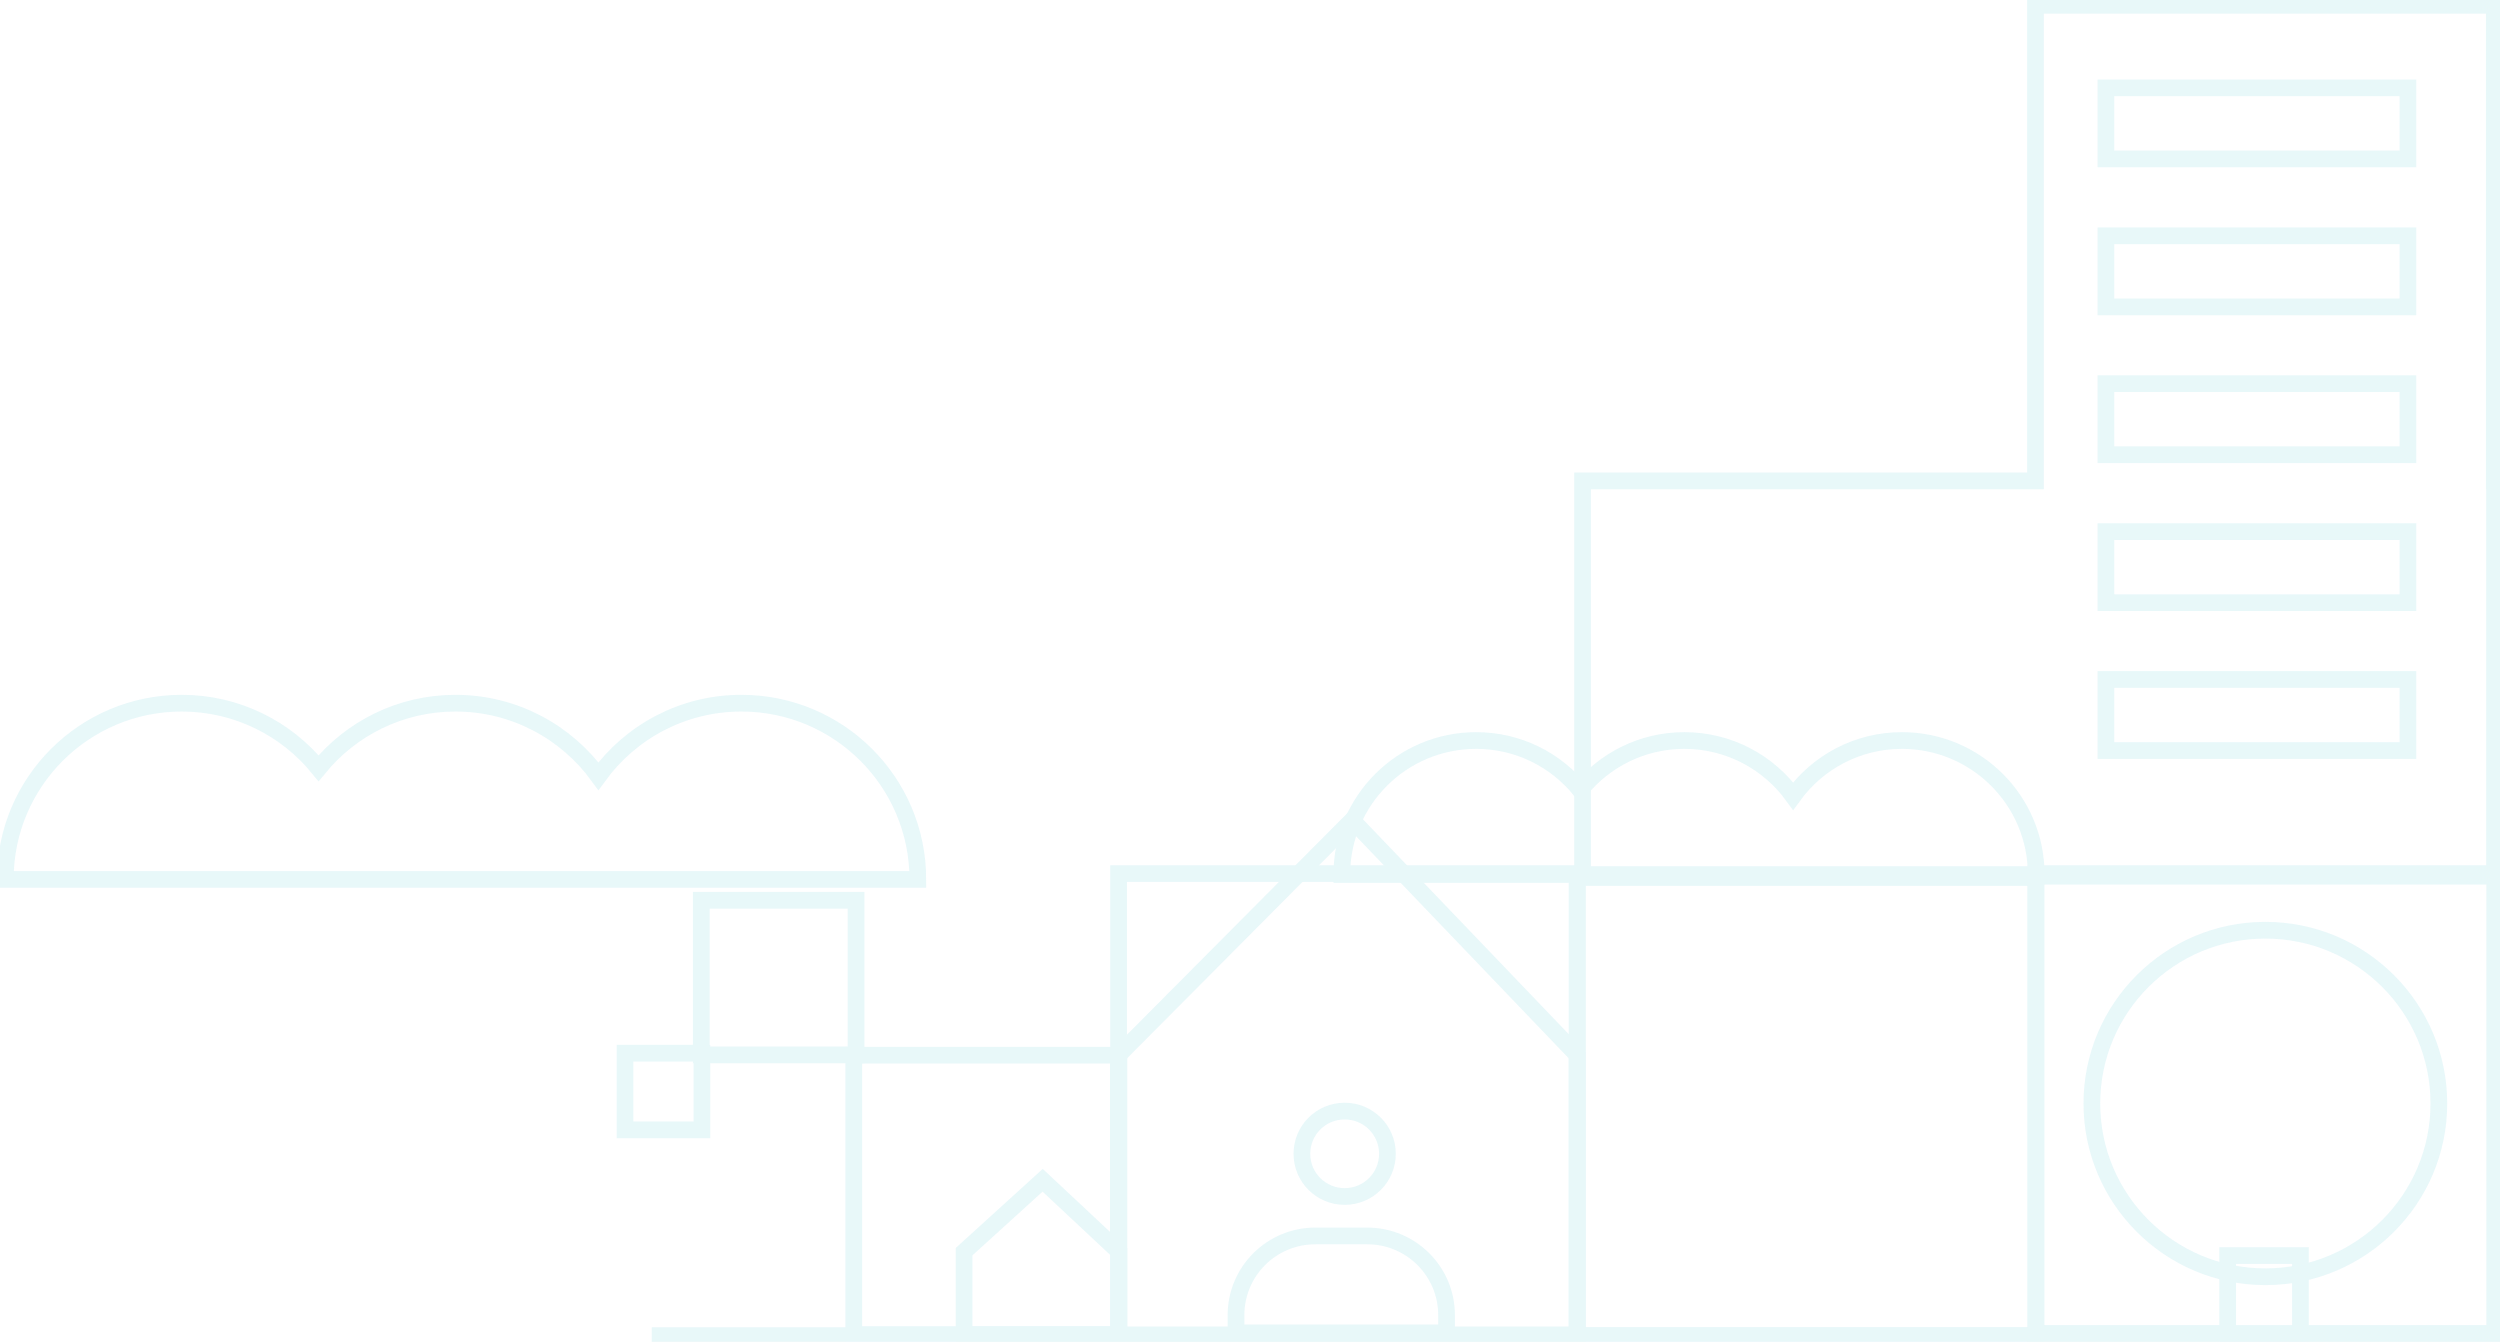 <svg width="449" height="241" viewBox="0 0 449 241" fill="none" xmlns="http://www.w3.org/2000/svg">
<g opacity="0.15" clip-path="url(#clip0_36240_2241)">
<path d="M164.845 157.94C164.845 140.458 150.659 126.291 133.154 126.291C122.591 126.291 113.241 131.462 107.476 139.398C101.71 131.462 92.36 126.291 81.797 126.291C71.878 126.291 63.021 130.856 57.218 137.977C51.414 130.856 42.558 126.291 32.639 126.291C15.134 126.291 0.948 140.458 0.948 157.94H164.845Z" stroke="#64CDD9" stroke-width="3" stroke-miterlimit="10"/>
<path d="M200.955 189.513H153.333V239.684H200.955V189.513Z" stroke="#64CDD9" stroke-width="3" stroke-miterlimit="10"/>
<path d="M283.283 156.898H200.898V239.741H283.283V156.898Z" stroke="#64CDD9" stroke-width="3" stroke-miterlimit="10"/>
<path d="M365.629 157.599H283.245V239.874H365.629V157.599Z" stroke="#64CDD9" stroke-width="3" stroke-miterlimit="10"/>
<path d="M448.052 156.898H365.667V239.476H448.052V156.898Z" stroke="#64CDD9" stroke-width="3" stroke-miterlimit="10"/>
<path d="M153.751 161.69H125.948V189.456H153.751V161.69Z" stroke="#64CDD9" stroke-width="3" stroke-miterlimit="10"/>
<path d="M126.062 189.153H112.255V202.922H126.062V189.153Z" stroke="#64CDD9" stroke-width="3" stroke-miterlimit="10"/>
<path d="M200.955 239.741H173.152V224.798L187.262 211.975L200.955 224.798V239.741Z" stroke="#64CDD9" stroke-width="3" stroke-miterlimit="10"/>
<path d="M200.936 239.874H118.551V322.149H200.936V239.874Z" stroke="#64CDD9" stroke-width="3" stroke-miterlimit="10"/>
<path d="M283.283 239.874H200.898V322.149H283.283V239.874Z" stroke="#64CDD9" stroke-width="3" stroke-miterlimit="10"/>
<path d="M365.629 239.874H283.245V322.149H365.629V239.874Z" stroke="#64CDD9" stroke-width="3" stroke-miterlimit="10"/>
<path d="M447.976 239.874H365.591V322.149H447.976V239.874Z" stroke="#64CDD9" stroke-width="3" stroke-miterlimit="10"/>
<path d="M447.976 86.366V0.947H365.572V86.366H284.23V157.372H448.014V86.366H447.976Z" stroke="#64CDD9" stroke-width="3" stroke-miterlimit="10"/>
<path d="M438.019 198.187C438.019 215.366 424.061 229.305 406.859 229.305C389.658 229.305 375.7 215.366 375.7 198.187C375.7 181.009 389.658 167.069 406.859 167.069C424.061 167.069 438.019 181.009 438.019 198.187Z" stroke="#64CDD9" stroke-width="3" stroke-miterlimit="10"/>
<path d="M413.156 225.498H400.089V239.893H413.156V225.498Z" stroke="#64CDD9" stroke-width="3" stroke-miterlimit="10"/>
<path d="M365.705 157.068C365.705 143.773 354.914 132.996 341.581 132.996C333.54 132.996 326.428 136.935 322.047 142.977C317.666 136.935 310.554 132.996 302.513 132.996C294.965 132.996 288.232 136.462 283.814 141.898C279.395 136.462 272.662 132.996 265.114 132.996C251.8 132.996 240.99 143.773 240.99 157.068H365.724H365.705Z" stroke="#64CDD9" stroke-width="3" stroke-miterlimit="10"/>
<path d="M432.463 15.777H378.222V28.542H432.463V15.777Z" stroke="#64CDD9" stroke-width="3" stroke-miterlimit="10"/>
<path d="M432.463 42.35H378.222V55.115H432.463V42.35Z" stroke="#64CDD9" stroke-width="3" stroke-miterlimit="10"/>
<path d="M432.463 68.903H378.222V81.669H432.463V68.903Z" stroke="#64CDD9" stroke-width="3" stroke-miterlimit="10"/>
<path d="M432.463 95.476H378.222V108.242H432.463V95.476Z" stroke="#64CDD9" stroke-width="3" stroke-miterlimit="10"/>
<path d="M432.463 122.03H378.222V134.795H432.463V122.03Z" stroke="#64CDD9" stroke-width="3" stroke-miterlimit="10"/>
<path d="M283.245 239.874H200.898V189.475L242.849 147.296L283.245 189.475V239.874Z" stroke="#64CDD9" stroke-width="3" stroke-miterlimit="10"/>
<path d="M259.481 239.381H222.328C222.139 239.381 221.987 239.23 221.987 239.04V236.199C221.987 228.339 228.359 221.976 236.23 221.976H245.56C253.431 221.976 259.803 228.339 259.803 236.199V239.04C259.803 239.23 259.652 239.381 259.462 239.381" stroke="#64CDD9" stroke-width="3" stroke-miterlimit="10"/>
<path d="M249.183 207.221C249.183 202.979 245.75 199.551 241.502 199.551C237.254 199.551 233.821 202.979 233.821 207.221C233.821 211.464 237.254 214.892 241.502 214.892C245.75 214.892 249.183 211.464 249.183 207.221Z" stroke="#64CDD9" stroke-width="3" stroke-miterlimit="10"/>
</g>
<defs>
<clipPath id="clip0_36240_2241">
<rect width="449" height="241" fill="white"/>
</clipPath>
</defs>
</svg>
